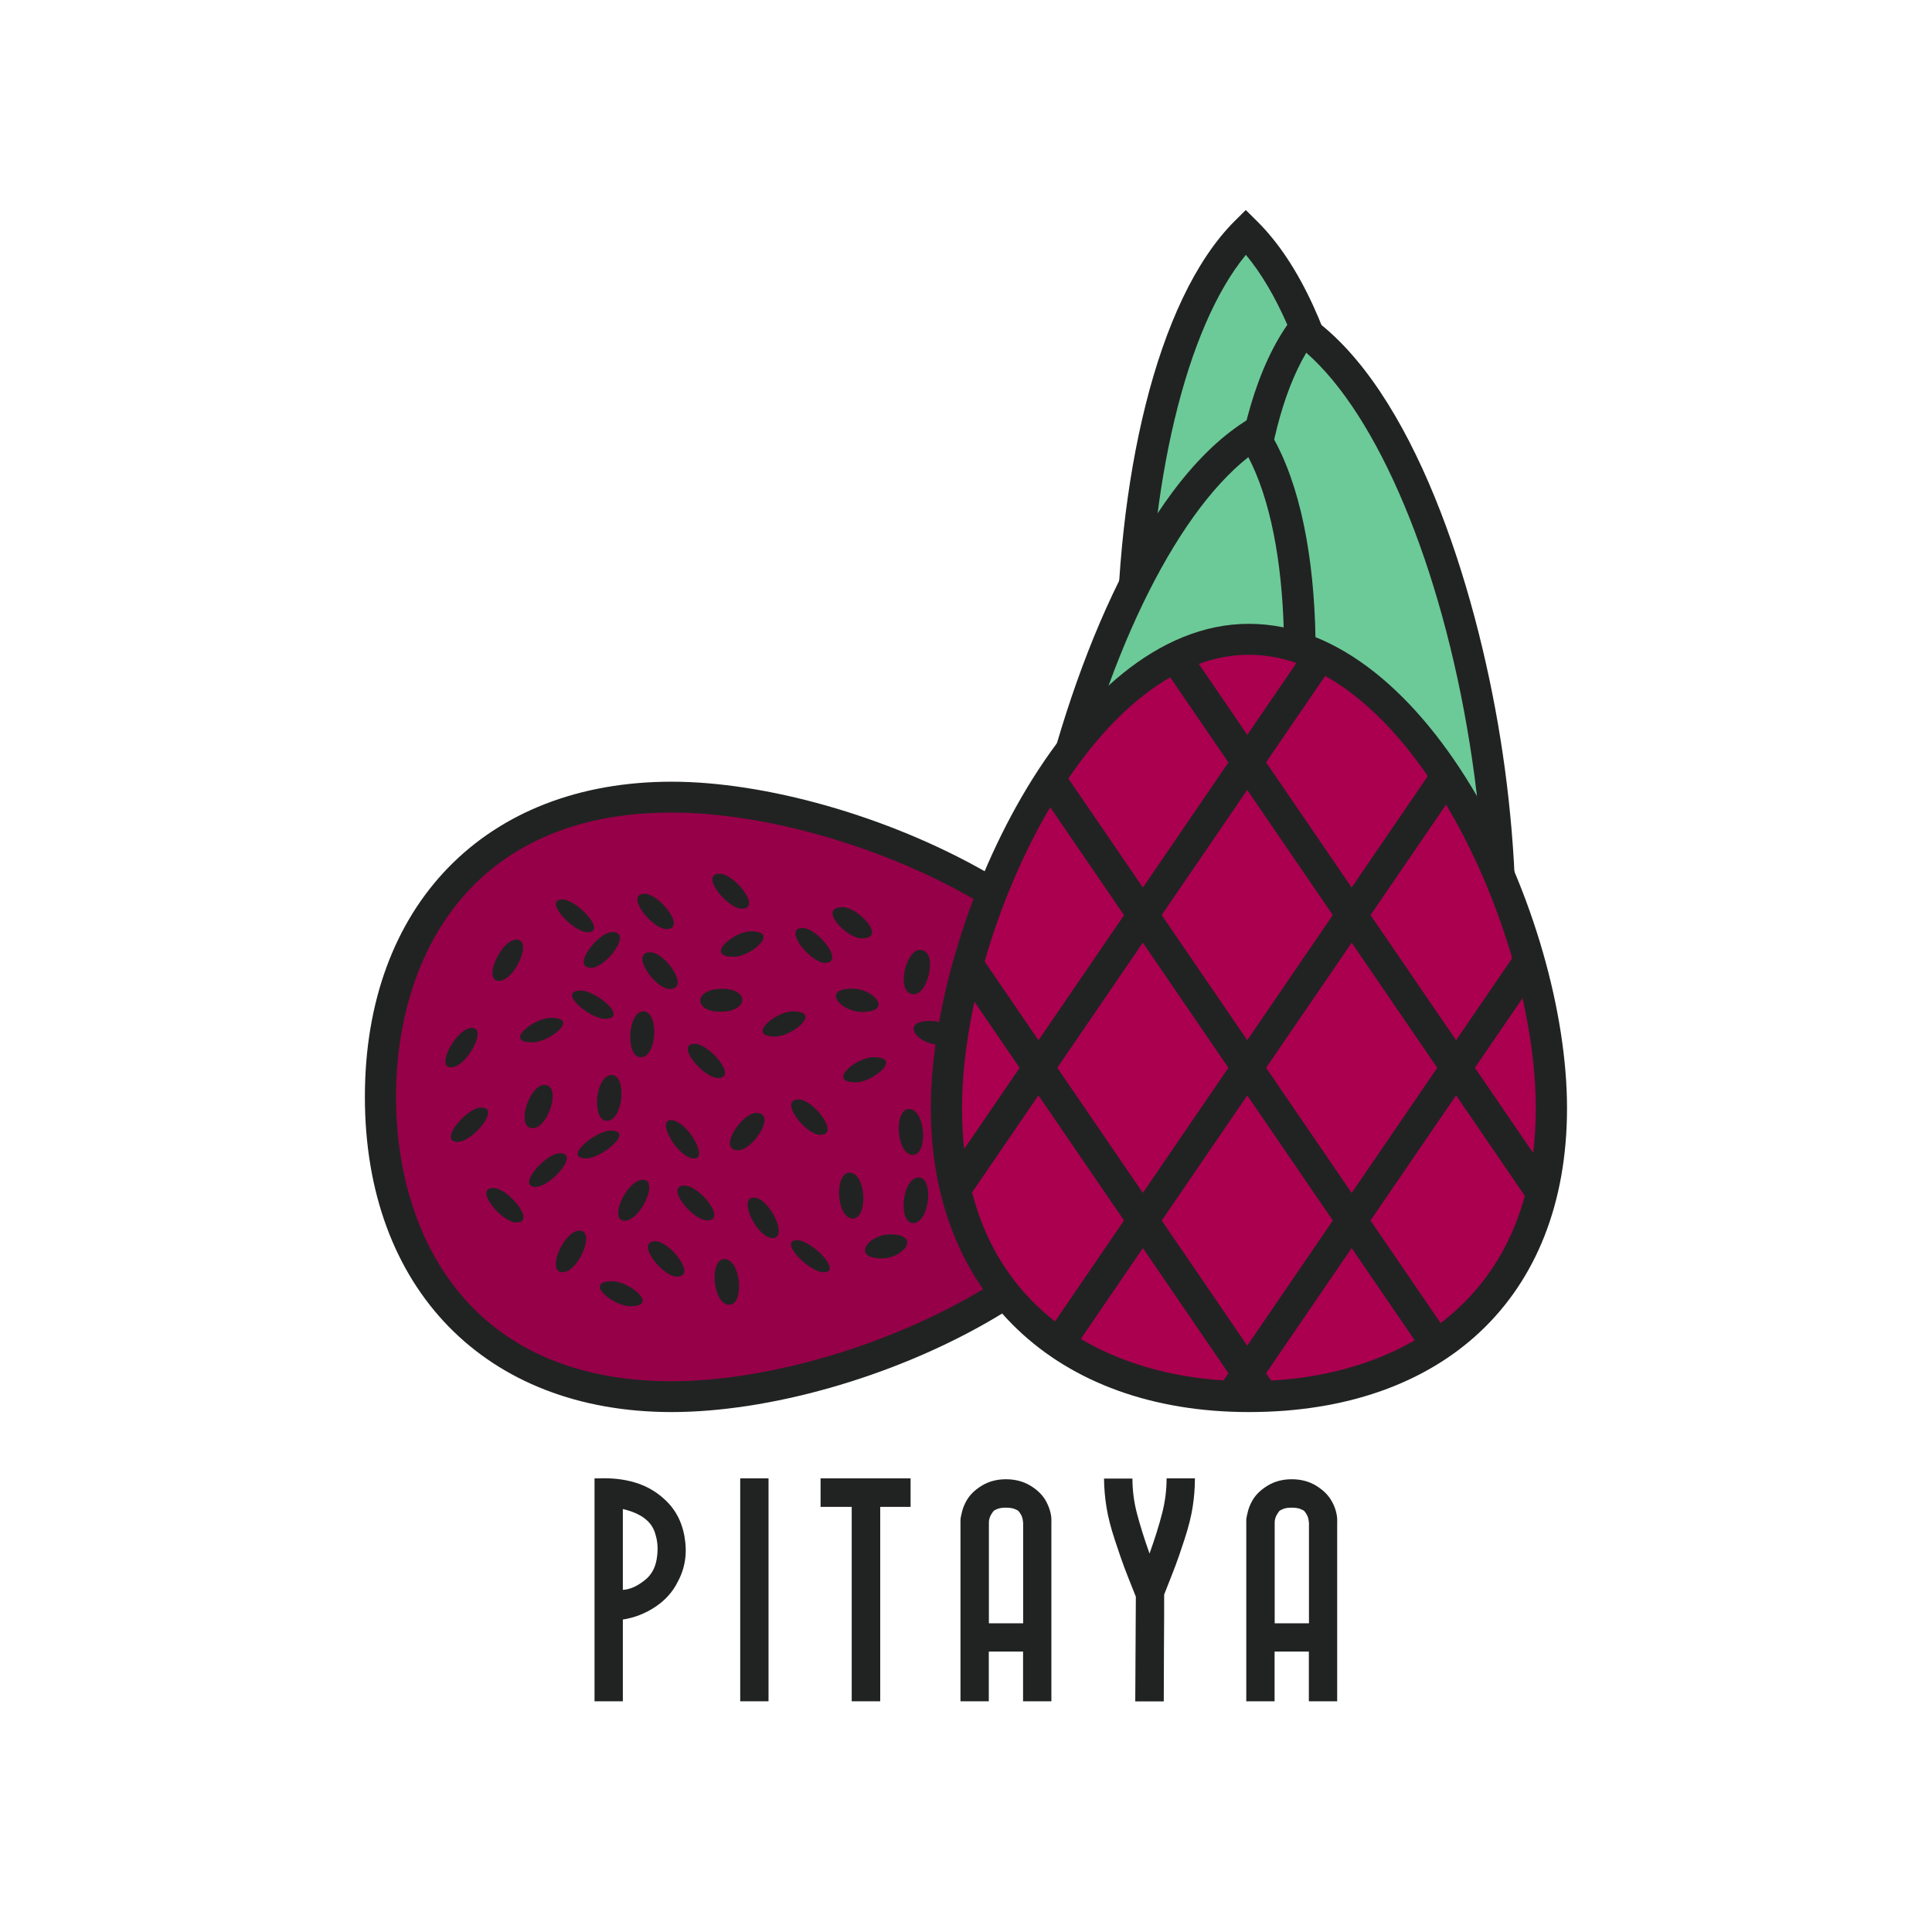 <svg width="160" height="160" viewBox="0 0 160 160" fill="none" xmlns="http://www.w3.org/2000/svg">
<path d="M55.624 115.664C39.533 115.664 31.512 104.545 31.512 90.839C31.512 77.133 39.533 66.015 55.624 66.015C71.716 66.015 94.802 77.133 94.802 90.839C94.802 104.545 71.716 115.664 55.624 115.664Z" fill="#960048"/>
<path d="M55.616 116.941C40.188 116.941 30.218 106.696 30.218 90.839C30.218 74.983 40.188 64.737 55.616 64.737C71.044 64.737 96.087 75.945 96.087 90.839C96.087 105.734 71.538 116.941 55.616 116.941ZM55.616 67.293C38.789 67.293 32.797 79.454 32.797 90.839C32.797 102.225 38.789 114.386 55.616 114.386C70.576 114.386 93.508 103.842 93.508 90.839C93.508 77.837 70.584 67.293 55.616 67.293Z" fill="#212322"/>
<path d="M67.923 93.985C69.638 93.985 67.357 91.05 66.136 91.05C64.422 91.05 66.702 93.985 67.923 93.985Z" fill="#212322"/>
<path d="M59.465 89.279C61.139 89.279 58.754 86.441 57.533 86.441C55.859 86.441 58.244 89.279 59.465 89.279Z" fill="#212322"/>
<path d="M57.484 95.942C58.729 95.942 56.878 92.764 55.56 92.764C54.314 92.764 56.166 95.942 57.484 95.942Z" fill="#212322"/>
<path d="M44.377 98.295C45.581 98.295 48.056 95.505 46.382 95.505C45.177 95.505 42.703 98.295 44.377 98.295Z" fill="#212322"/>
<path d="M50.255 92.82C51.638 92.82 51.937 89.028 50.66 89.028C49.277 89.028 48.977 92.82 50.255 92.82Z" fill="#212322"/>
<path d="M48.589 95.934C49.778 95.934 52.657 93.629 50.546 93.629C49.358 93.629 46.479 95.934 48.589 95.934Z" fill="#212322"/>
<path d="M44.094 86.327C45.476 86.327 48.096 84.29 45.614 84.29C44.231 84.29 41.611 86.327 44.094 86.327Z" fill="#212322"/>
<path d="M50.061 84.371C52.18 84.371 49.349 82.034 48.137 82.034C46.018 82.034 48.848 84.371 50.061 84.371Z" fill="#212322"/>
<path d="M48.67 77.206C50.304 77.206 47.781 74.489 46.568 74.489C44.934 74.489 47.457 77.206 48.67 77.206Z" fill="#212322"/>
<path d="M55.463 81.904C57.209 81.904 55.091 78.864 53.862 78.864C52.115 78.864 54.234 81.904 55.463 81.904Z" fill="#212322"/>
<path d="M60.767 79.236C62.174 79.236 64.673 77.125 62.174 77.125C60.767 77.125 58.269 79.236 60.767 79.236Z" fill="#212322"/>
<path d="M64.204 85.842C65.603 85.842 68.15 83.756 65.651 83.756C64.252 83.756 61.705 85.842 64.204 85.842Z" fill="#212322"/>
<path d="M71.401 83.804C73.988 83.804 72.395 81.872 70.584 81.872C67.996 81.872 69.589 83.804 71.401 83.804Z" fill="#212322"/>
<path d="M70.883 89.635C72.282 89.635 74.829 87.548 72.331 87.548C70.932 87.548 68.385 89.635 70.883 89.635Z" fill="#212322"/>
<path d="M77.788 86.513C80.376 86.513 78.88 84.548 77.053 84.548C74.465 84.548 75.961 86.513 77.788 86.513Z" fill="#212322"/>
<path d="M75.597 95.642C76.883 95.642 76.665 91.842 75.282 91.842C73.996 91.842 74.215 95.642 75.597 95.642Z" fill="#212322"/>
<path d="M70.624 100.915C71.918 100.915 71.74 97.114 70.365 97.114C69.072 97.114 69.249 100.915 70.624 100.915Z" fill="#212322"/>
<path d="M75.613 101.295C77.004 101.295 77.352 97.51 76.09 97.51C74.7 97.51 74.352 101.295 75.613 101.295Z" fill="#212322"/>
<path d="M56.053 105.726C57.767 105.726 55.495 102.791 54.274 102.791C52.56 102.791 54.832 105.726 56.053 105.726Z" fill="#212322"/>
<path d="M63.993 102.532C65.328 102.532 63.727 99.176 62.409 99.176C61.091 99.176 62.675 102.532 63.993 102.532Z" fill="#212322"/>
<path d="M51.735 101.101C53.037 101.101 54.614 97.704 53.247 97.704C51.881 97.704 50.368 101.101 51.735 101.101Z" fill="#212322"/>
<path d="M58.56 101.068C60.258 101.068 57.921 98.181 56.7 98.181C55.002 98.181 57.339 101.068 58.56 101.068Z" fill="#212322"/>
<path d="M46.592 105.362C47.886 105.362 49.382 101.917 47.983 101.917C46.689 101.917 45.194 105.362 46.592 105.362Z" fill="#212322"/>
<path d="M61.139 95.263C62.344 95.263 64.398 92.165 62.627 92.165C61.422 92.165 59.368 95.263 61.139 95.263Z" fill="#212322"/>
<path d="M42.767 101.246C44.449 101.246 42.08 98.384 40.859 98.384C39.177 98.384 41.546 101.246 42.767 101.246Z" fill="#212322"/>
<path d="M37.916 94.567C39.12 94.567 41.538 91.721 39.848 91.721C38.643 91.721 36.226 94.567 37.916 94.567Z" fill="#212322"/>
<path d="M44.134 93.435C45.395 93.435 46.56 89.845 45.08 89.845C43.819 89.845 42.654 93.435 44.134 93.435Z" fill="#212322"/>
<path d="M41.328 81.233C42.622 81.233 44.158 77.813 42.776 77.813C41.482 77.813 39.946 81.233 41.328 81.233Z" fill="#212322"/>
<path d="M37.342 88.397C38.652 88.397 40.398 85.122 39.096 85.122C37.794 85.122 36.04 88.397 37.342 88.397Z" fill="#212322"/>
<path d="M48.97 80.15C50.175 80.15 52.447 77.19 50.716 77.19C49.511 77.19 47.239 80.15 48.97 80.15Z" fill="#212322"/>
<path d="M53.069 87.556C54.436 87.556 54.597 83.756 53.287 83.756C51.977 83.756 51.759 87.556 53.069 87.556Z" fill="#212322"/>
<path d="M55.196 76.939C56.902 76.939 54.614 74.02 53.393 74.02C51.687 74.02 53.975 76.939 55.196 76.939Z" fill="#212322"/>
<path d="M59.692 83.788C61.972 83.788 62.126 81.888 59.789 81.888C57.452 81.888 57.355 83.788 59.692 83.788Z" fill="#212322"/>
<path d="M68.328 79.745C70.026 79.745 67.697 76.85 66.476 76.85C64.778 76.85 67.107 79.745 68.328 79.745Z" fill="#212322"/>
<path d="M75.686 82.341C76.899 82.341 77.724 78.662 76.18 78.662C74.966 78.662 74.142 82.341 75.686 82.341Z" fill="#212322"/>
<path d="M61.438 75.257C63.136 75.257 60.824 72.355 59.595 72.355C57.897 72.355 60.209 75.257 61.438 75.257Z" fill="#212322"/>
<path d="M71.36 77.716C73.527 77.716 71.045 75.128 69.799 75.128C67.632 75.128 70.115 77.716 71.36 77.716Z" fill="#212322"/>
<path d="M68.206 105.362C69.815 105.362 67.228 102.71 66.015 102.71C64.406 102.71 66.993 105.362 68.206 105.362Z" fill="#212322"/>
<path d="M60.403 108.055C61.665 108.055 61.382 104.27 59.983 104.27C58.721 104.27 59.005 108.055 60.403 108.055Z" fill="#212322"/>
<path d="M73.042 104.214C74.869 104.214 76.309 102.225 73.721 102.225C71.894 102.225 70.454 104.214 73.042 104.214Z" fill="#212322"/>
<path d="M52.18 108.176C54.678 108.176 52.107 106.106 50.716 106.106C48.218 106.106 50.789 108.176 52.18 108.176Z" fill="#212322"/>
<path d="M103.171 19.204C115.931 31.778 115.89 78.557 103.389 91.025C90.629 78.451 90.67 31.673 103.171 19.204Z" fill="#6CCA98"/>
<path d="M103.389 92.837L102.475 91.931C89.238 78.896 89.101 31.415 102.257 18.299L103.171 17.393L104.084 18.299C111.402 25.504 114.03 42.064 114.047 55.155C114.063 68.222 111.516 84.743 104.303 91.931L103.389 92.837ZM103.179 21.105C98.214 27.129 95.076 40.188 95.093 55.066C95.117 69.985 98.335 83.077 103.381 89.109C108.346 83.085 111.483 70.026 111.467 55.147C111.443 40.228 108.225 27.137 103.179 21.105Z" fill="#212322"/>
<path d="M107.869 27.331C122.448 37.786 129.75 84.007 119.351 98.246C104.772 87.791 97.47 41.571 107.869 27.331Z" fill="#6CCA98"/>
<path d="M119.642 100.041L118.599 99.289C103.486 88.454 95.893 41.563 106.834 26.587L107.594 25.552L108.637 26.304C116.998 32.296 122.189 48.25 124.259 61.179C126.329 74.085 126.402 90.799 120.402 99.014L119.642 100.05V100.041ZM108.176 29.215C104.214 35.927 103.163 49.317 105.524 64.01C107.885 78.743 113.125 91.179 119.052 96.362C123.014 89.651 124.065 76.26 121.712 61.568C119.351 46.835 114.111 34.398 108.184 29.215H108.176Z" fill="#212322"/>
<path d="M103.785 35.991C88.68 45.687 78.985 91.47 88.624 106.227C103.729 96.532 113.424 50.748 103.785 35.991Z" fill="#6CCA98"/>
<path d="M88.244 107.998L87.54 106.923C81.977 98.408 82.923 81.726 85.656 68.942C88.397 56.134 94.413 40.471 103.074 34.916L104.157 34.221L104.861 35.296C115.001 50.813 104.982 97.252 89.319 107.303L88.236 107.998H88.244ZM103.381 37.859C97.187 42.735 91.317 54.889 88.187 69.484C85.066 84.039 85.422 97.462 89.028 104.368C95.222 99.492 101.093 87.338 104.222 72.743C107.343 58.188 106.987 44.765 103.381 37.859Z" fill="#212322"/>
<path d="M128.48 91.769C128.48 107.715 117.265 115.664 103.429 115.664C89.594 115.664 78.379 107.715 78.379 91.769C78.379 75.823 89.594 52.94 103.429 52.94C117.265 52.94 128.48 75.823 128.48 91.769Z" fill="#AA004F"/>
<path d="M103.43 116.941C87.427 116.941 77.085 107.06 77.085 91.769C77.085 76.478 88.397 51.662 103.43 51.662C118.462 51.662 129.774 75.993 129.774 91.769C129.774 107.545 119.432 116.941 103.43 116.941ZM103.43 54.225C90.314 54.225 79.672 76.947 79.672 91.769C79.672 108.443 91.947 114.386 103.43 114.386C114.912 114.386 127.187 108.443 127.187 91.769C127.187 76.939 116.545 54.225 103.43 54.225Z" fill="#212322"/>
<path d="M88.357 112.567L86.214 111.127L118.502 63.896L120.645 65.336L88.357 112.567Z" fill="#212322"/>
<path d="M80.174 99.233L78.039 97.801L108.249 53.611L110.384 55.042L80.174 99.233Z" fill="#212322"/>
<path d="M103.033 116.383L100.898 114.944L125.602 78.815L127.736 80.255L103.033 116.383Z" fill="#212322"/>
<path d="M118.235 112.567L85.939 65.336L88.082 63.896L120.37 111.127L118.235 112.567Z" fill="#212322"/>
<path d="M126.596 99.5L96.265 55.147L98.408 53.708L128.731 98.06L126.596 99.5Z" fill="#212322"/>
<path d="M103.543 116.367L79.042 80.538L81.184 79.098L105.677 114.928L103.543 116.367Z" fill="#212322"/>
<path d="M49.584 122.432C51.808 122.351 53.579 122.885 54.88 124.033C55.859 124.858 56.465 125.941 56.692 127.284C56.926 128.626 56.74 129.855 56.142 130.971C55.73 131.812 55.107 132.515 54.282 133.065C53.457 133.615 52.56 133.971 51.581 134.124V140.893H49.236V122.432H49.576H49.584ZM51.589 131.666C52.172 131.634 52.786 131.359 53.425 130.842C53.943 130.429 54.266 129.847 54.387 129.103C54.508 128.359 54.476 127.688 54.282 127.081C54.023 126.038 53.126 125.335 51.581 124.971V131.666H51.589Z" fill="#212322"/>
<path d="M63.646 122.432V140.893H61.301V122.432H63.646Z" fill="#212322"/>
<path d="M75.411 122.432V124.793H72.896V140.893H70.535V124.793H67.956V122.432H75.411Z" fill="#212322"/>
<path d="M86.635 124.34C86.958 124.939 87.104 125.521 87.071 126.095V140.893H84.726V136.777H81.888V140.893H79.543V125.86C79.551 125.707 79.6 125.48 79.673 125.189C79.745 124.898 79.859 124.615 80.004 124.348C80.271 123.839 80.7 123.41 81.29 123.047C81.88 122.683 82.551 122.505 83.311 122.505C84.071 122.505 84.751 122.683 85.349 123.047C85.947 123.41 86.368 123.839 86.643 124.348L86.635 124.34ZM82.268 125.157C82.212 125.222 82.147 125.319 82.066 125.456C81.953 125.658 81.896 125.869 81.896 126.095V134.432H84.734V126.095L84.718 126.014C84.718 125.949 84.702 125.86 84.678 125.755C84.654 125.65 84.613 125.553 84.565 125.456C84.484 125.319 84.419 125.222 84.362 125.157C84.306 125.092 84.193 125.028 84.015 124.963C83.837 124.898 83.611 124.858 83.311 124.858C83.012 124.858 82.786 124.89 82.608 124.963C82.43 125.028 82.317 125.092 82.26 125.157H82.268Z" fill="#212322"/>
<path d="M93.783 122.432C93.783 123.402 93.904 124.364 94.155 125.327C94.405 126.289 94.753 127.397 95.198 128.658C95.651 127.397 95.998 126.289 96.241 125.327C96.492 124.364 96.613 123.402 96.613 122.432H98.958C98.958 123.232 98.893 124.017 98.772 124.801C98.651 125.585 98.424 126.475 98.101 127.47C97.777 128.464 97.527 129.176 97.365 129.612C97.203 130.049 96.88 130.858 96.411 132.054C96.411 133.033 96.411 134.504 96.394 136.477C96.386 138.442 96.378 139.922 96.378 140.901H94.017C94.017 139.946 94.025 138.499 94.041 136.566C94.058 134.634 94.066 133.186 94.066 132.232C93.581 131.027 93.257 130.195 93.087 129.742C92.918 129.289 92.667 128.561 92.335 127.559C92.004 126.556 91.769 125.658 91.64 124.858C91.51 124.057 91.438 123.257 91.43 122.448H93.775L93.783 122.432Z" fill="#212322"/>
<path d="M110.303 124.34C110.626 124.939 110.772 125.521 110.739 126.095V140.893H108.394V136.777H105.556V140.893H103.211V125.86C103.219 125.707 103.268 125.48 103.341 125.189C103.413 124.898 103.527 124.615 103.672 124.348C103.939 123.839 104.368 123.41 104.958 123.047C105.54 122.683 106.219 122.505 106.979 122.505C107.739 122.505 108.419 122.683 109.009 123.047C109.599 123.41 110.028 123.839 110.303 124.348V124.34ZM105.936 125.157C105.88 125.222 105.815 125.319 105.734 125.456C105.621 125.658 105.564 125.869 105.564 126.095V134.432H108.403V126.095L108.386 126.014C108.386 125.949 108.37 125.86 108.346 125.755C108.322 125.65 108.281 125.553 108.233 125.456C108.152 125.319 108.087 125.222 108.031 125.157C107.974 125.092 107.861 125.028 107.683 124.963C107.505 124.898 107.279 124.858 106.979 124.858C106.68 124.858 106.454 124.89 106.276 124.963C106.098 125.036 105.985 125.092 105.928 125.157H105.936Z" fill="#212322"/>
</svg>
